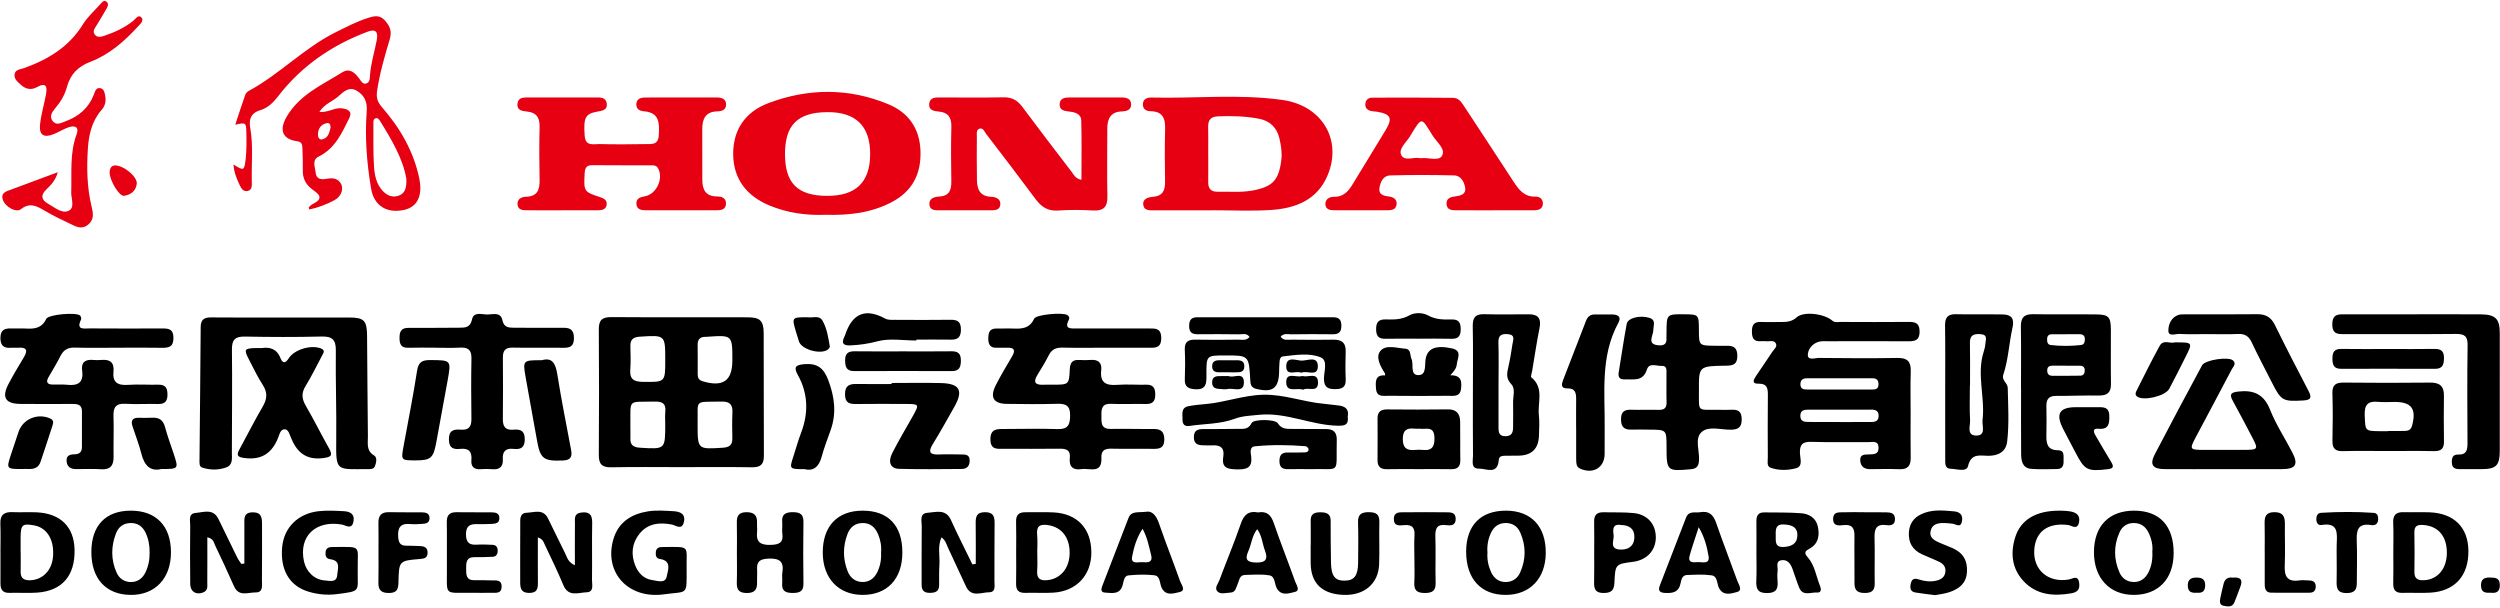 <svg 
 xmlns="http://www.w3.org/2000/svg"
 xmlns:xlink="http://www.w3.org/1999/xlink"
 width="1111px" height="270px">
<path fill-rule="evenodd"  fill="rgb(0, 0, 0)"
 d="M1102.960,208.483 C1099.627,208.500 1096.295,208.464 1092.963,208.472 C1091.079,208.476 1089.704,207.949 1089.604,205.732 C1089.510,203.676 1089.862,201.907 1092.401,202.004 C1096.245,202.150 1096.569,199.839 1096.554,196.828 C1096.478,182.342 1096.386,167.853 1096.603,153.369 C1096.665,149.262 1095.096,148.372 1091.348,148.408 C1075.020,148.567 1058.691,148.454 1042.362,148.492 C1039.202,148.500 1036.444,148.752 1036.478,144.050 C1036.512,139.270 1039.523,139.691 1042.527,139.683 C1052.525,139.658 1062.522,139.674 1072.519,139.677 C1082.516,139.680 1092.514,139.617 1102.511,139.703 C1109.005,139.758 1110.890,141.685 1110.899,148.030 C1110.924,165.514 1110.934,182.998 1110.893,200.483 C1110.877,206.864 1109.237,208.452 1102.960,208.483 ZM1054.919,227.920 C1056.517,228.033 1056.944,229.420 1056.859,230.904 C1056.748,232.836 1055.494,233.640 1053.836,233.355 C1047.651,232.292 1047.159,235.904 1047.346,240.625 C1047.570,246.264 1047.399,251.918 1047.384,257.565 C1047.376,260.616 1047.663,263.507 1042.959,263.555 C1038.369,263.601 1038.310,261.029 1038.401,257.789 C1038.488,254.636 1038.420,251.478 1038.418,248.322 C1038.417,246.163 1038.353,244.002 1038.430,241.845 C1038.599,237.094 1039.316,232.042 1031.720,233.305 C1030.139,233.567 1029.402,232.296 1029.375,230.742 C1029.350,229.233 1029.929,227.989 1031.519,227.892 C1039.317,227.418 1047.124,227.368 1054.919,227.920 ZM1026.372,263.399 C1020.716,263.408 1015.059,263.426 1009.403,263.395 C1006.938,263.381 1006.440,261.708 1006.442,259.672 C1006.448,254.851 1006.444,250.029 1006.444,245.207 C1006.438,245.207 1006.433,245.207 1006.427,245.207 C1006.427,241.050 1006.511,236.891 1006.399,232.738 C1006.316,229.671 1006.901,227.646 1010.672,227.605 C1014.596,227.564 1015.449,229.587 1015.404,232.915 C1015.321,239.066 1015.611,245.229 1015.339,251.368 C1015.126,256.152 1016.501,258.705 1021.758,257.934 C1023.221,257.719 1024.747,257.926 1026.244,257.958 C1027.985,257.996 1029.102,258.715 1029.114,260.626 C1029.125,262.468 1028.203,263.396 1026.372,263.399 ZM1023.535,177.973 C1014.498,178.471 1013.774,178.160 1009.627,169.969 C1006.624,164.038 1003.474,158.176 1000.661,152.157 C999.337,149.324 997.559,148.261 994.474,148.418 C989.991,148.645 985.488,148.476 980.994,148.475 C976.832,148.474 972.662,148.634 968.514,148.397 C966.799,148.299 963.634,149.764 963.620,146.944 C963.607,144.204 964.829,141.031 968.184,139.924 C968.951,139.671 969.831,139.703 970.660,139.701 C981.464,139.681 992.270,139.753 1003.073,139.632 C1006.827,139.590 1009.254,140.930 1010.955,144.398 C1015.787,154.241 1020.811,163.991 1025.895,173.708 C1027.431,176.644 1027.066,177.779 1023.535,177.973 ZM966.508,152.142 C974.491,152.140 974.507,152.148 971.296,158.543 C968.908,163.296 966.542,168.063 964.031,172.751 C962.272,176.037 952.626,178.295 949.800,176.258 C948.673,175.446 949.052,174.482 949.485,173.626 C952.861,166.952 956.150,160.227 959.765,153.683 C961.420,150.686 964.724,152.890 966.508,152.142 ZM965.971,245.870 C965.920,257.267 959.204,264.312 948.332,264.372 C937.561,264.431 930.511,256.899 930.552,245.377 C930.593,233.712 937.262,226.884 948.562,226.937 C959.801,226.990 966.025,233.758 965.971,245.870 ZM948.137,232.432 C945.106,232.469 943.042,234.040 941.895,236.622 C939.266,242.540 939.313,248.541 941.935,254.478 C943.130,257.185 945.439,258.594 948.235,258.644 C951.061,258.694 953.276,257.188 954.632,254.602 C956.138,251.731 956.680,248.664 956.495,245.097 C956.778,242.393 956.155,239.477 954.835,236.749 C953.507,234.003 951.357,232.393 948.137,232.432 ZM922.301,201.014 C920.469,197.482 918.567,193.987 916.767,190.438 C913.488,183.971 915.198,181.036 922.241,180.960 C923.735,180.944 925.230,180.957 926.724,180.959 C928.384,180.959 930.044,180.943 931.704,180.963 C934.345,180.996 937.228,180.518 937.361,184.623 C937.475,188.145 937.251,191.002 932.471,190.533 C929.974,190.288 930.313,191.911 931.185,193.410 C933.517,197.424 935.860,201.432 938.266,205.401 C939.519,207.469 939.078,208.239 936.624,208.519 C927.572,209.549 926.457,209.025 922.301,201.014 ZM932.686,175.771 C926.368,175.675 920.043,175.972 913.723,175.934 C910.443,175.914 909.347,177.465 909.420,180.525 C909.523,184.848 909.489,189.176 909.411,193.501 C909.344,197.192 909.872,200.080 914.658,200.104 C917.646,200.119 916.954,202.798 917.045,204.682 C917.143,206.695 916.691,208.418 914.176,208.438 C910.348,208.467 906.500,208.675 902.696,208.367 C898.762,208.048 898.220,204.833 898.192,201.730 C898.108,192.080 898.162,182.430 898.162,172.780 C898.149,172.780 898.137,172.780 898.125,172.780 C898.125,163.629 898.231,154.477 898.075,145.329 C898.008,141.382 899.308,139.549 903.515,139.631 C912.834,139.813 922.161,139.609 931.483,139.722 C937.140,139.790 938.042,140.818 938.072,146.587 C938.114,154.573 937.976,162.561 938.114,170.544 C938.182,174.465 936.459,175.829 932.686,175.771 ZM912.136,167.007 C916.253,167.013 920.369,167.020 924.485,166.947 C925.878,166.922 926.454,166.009 926.467,164.642 C926.481,163.173 925.693,162.558 924.352,162.536 C922.212,162.503 920.070,162.527 917.929,162.527 C917.929,162.515 917.929,162.502 917.929,162.489 C916.118,162.489 914.306,162.480 912.494,162.492 C911.092,162.501 909.828,162.682 909.783,164.541 C909.743,166.184 910.532,167.005 912.136,167.007 ZM924.109,148.519 C922.133,148.526 920.158,148.521 918.182,148.521 C918.182,148.527 918.182,148.534 918.182,148.540 C916.043,148.540 913.903,148.521 911.763,148.547 C910.338,148.565 909.731,149.385 909.724,150.756 C909.719,151.998 909.941,153.170 911.406,153.339 C915.832,153.851 920.271,153.825 924.700,153.340 C926.155,153.181 926.482,152.151 926.515,150.871 C926.559,149.180 925.690,148.513 924.109,148.519 ZM915.397,226.942 C916.204,226.989 918.052,226.947 919.846,227.235 C922.573,227.674 924.627,228.909 923.895,232.200 C923.116,235.698 920.615,233.511 919.095,233.316 C910.214,232.177 904.644,236.094 904.035,244.214 C903.357,253.232 910.223,259.136 919.386,257.521 C921.036,257.231 923.439,255.359 923.966,258.940 C924.368,261.678 923.505,263.154 920.431,263.679 C912.469,265.040 904.981,264.397 899.241,258.225 C894.063,252.658 893.327,245.772 895.596,238.650 C898.041,230.977 904.783,226.867 915.397,226.942 ZM890.275,166.492 C889.398,169.102 892.186,170.099 892.236,172.338 C892.414,180.312 892.908,188.310 891.984,196.237 C891.470,200.639 888.244,202.511 883.786,202.555 C880.128,202.592 876.030,201.123 874.586,207.144 C873.915,209.940 869.540,208.358 866.859,208.314 C864.298,208.272 864.459,205.996 864.454,204.177 C864.431,194.203 864.443,184.229 864.440,174.254 C864.436,164.446 864.533,154.637 864.384,144.831 C864.332,141.339 865.342,139.557 869.137,139.639 C876.090,139.791 883.049,139.623 890.004,139.736 C893.759,139.798 895.298,141.470 894.372,145.544 C892.796,152.480 892.558,159.700 890.275,166.492 ZM880.181,148.496 C877.279,148.281 875.362,148.815 875.437,152.364 C875.571,158.665 875.475,164.970 875.475,171.274 C875.455,171.274 875.436,171.274 875.416,171.274 C875.416,176.416 875.212,181.570 875.505,186.696 C875.645,189.158 873.864,193.395 878.028,193.556 C882.827,193.741 880.729,189.208 881.037,186.674 C882.265,176.580 878.309,166.382 881.560,156.294 C881.914,155.196 882.205,154.042 882.276,152.898 C882.385,151.108 883.597,148.748 880.181,148.496 ZM871.912,231.605 C871.290,234.847 869.249,232.896 867.691,232.732 C866.534,232.610 865.374,232.470 864.213,232.440 C861.403,232.368 858.613,232.744 857.954,236.035 C857.319,239.202 859.914,240.292 862.237,241.319 C864.061,242.125 865.948,242.791 867.769,243.605 C872.414,245.679 874.480,249.190 874.105,254.350 C873.743,259.326 870.571,261.678 866.435,263.114 C864.259,263.869 861.898,264.093 859.984,264.483 C856.772,264.061 853.953,263.778 851.168,263.298 C849.055,262.934 848.710,261.472 849.106,259.539 C849.538,257.424 850.508,256.783 852.632,257.474 C855.177,258.302 857.828,258.667 860.505,258.042 C862.589,257.555 864.217,256.544 864.521,254.198 C864.796,252.080 863.716,250.625 861.956,249.766 C859.419,248.528 856.769,247.524 854.198,246.354 C849.915,244.404 847.955,241.059 848.323,236.357 C848.682,231.770 851.408,229.200 855.551,227.809 C859.789,226.386 864.125,226.881 868.423,227.253 C870.888,227.466 872.446,228.821 871.912,231.605 ZM848.070,151.667 C836.250,151.586 824.429,151.632 812.609,151.651 C811.115,151.654 809.539,151.501 808.144,151.908 C805.307,152.735 803.378,155.399 803.394,157.743 C803.412,160.319 806.588,159.047 808.299,159.067 C819.951,159.202 831.607,159.262 843.258,159.074 C847.595,159.004 849.268,160.647 849.136,164.933 C848.942,171.249 849.086,177.576 849.083,183.899 C849.081,190.387 848.997,196.878 849.114,203.365 C849.177,206.881 847.894,208.641 844.169,208.514 C839.846,208.366 835.513,208.431 831.186,208.490 C828.620,208.525 826.968,207.447 826.701,204.870 C826.380,201.774 828.726,202.003 830.728,201.940 C832.789,201.876 834.897,201.933 834.822,198.945 C834.739,195.670 832.244,196.490 830.437,196.475 C821.947,196.404 813.449,196.643 804.968,196.356 C800.912,196.219 799.731,197.685 799.893,201.518 C799.989,203.788 801.300,207.265 798.151,208.091 C794.543,209.037 790.514,209.171 786.863,207.868 C785.021,207.210 785.624,204.981 785.618,203.374 C785.584,194.223 785.529,185.071 785.638,175.922 C785.676,172.762 785.515,170.405 781.303,170.501 C778.241,170.570 779.410,168.550 780.350,167.129 C782.734,163.522 785.243,159.998 787.599,156.373 C788.364,155.195 790.066,154.036 789.104,152.482 C788.224,151.062 786.361,151.788 784.921,151.655 C784.096,151.578 783.254,151.572 782.426,151.629 C779.226,151.851 778.563,150.077 778.547,147.281 C778.531,144.339 779.549,142.948 782.607,143.075 C785.599,143.199 788.599,143.087 791.596,143.094 C794.089,143.100 796.279,142.970 798.446,141.016 C801.553,138.214 810.768,139.406 814.238,142.469 C815.362,143.461 816.779,143.067 818.067,143.071 C828.056,143.108 838.046,143.155 848.034,143.060 C851.125,143.031 853.063,143.505 853.070,147.342 C853.076,151.155 851.174,151.688 848.070,151.667 ZM803.443,187.513 C808.097,187.576 812.753,187.535 817.408,187.535 C817.408,187.543 817.408,187.550 817.408,187.558 C822.063,187.558 826.719,187.589 831.373,187.542 C833.083,187.525 834.760,187.357 834.855,184.978 C834.943,182.751 833.685,182.043 831.763,182.041 C822.287,182.029 812.811,182.016 803.335,182.058 C801.571,182.066 800.039,182.488 800.070,184.838 C800.100,187.222 801.725,187.491 803.443,187.513 ZM800.102,170.780 C800.128,172.941 801.567,173.096 803.143,173.101 C807.958,173.115 812.772,173.106 817.586,173.104 C822.400,173.104 827.215,173.105 832.029,173.104 C833.458,173.104 834.681,172.888 834.793,171.046 C834.903,169.220 834.176,168.121 832.302,168.115 C822.511,168.083 812.720,168.077 802.929,168.112 C801.267,168.118 800.078,168.785 800.102,170.780 ZM764.310,182.122 C765.974,182.123 767.644,182.206 769.303,182.104 C772.258,181.924 773.965,182.688 774.014,186.187 C774.061,189.678 772.724,190.879 769.354,190.962 C764.897,191.071 759.420,189.158 756.244,191.957 C752.934,194.872 755.398,200.438 755.029,204.824 C754.824,207.270 753.927,208.288 751.417,208.520 C740.848,209.495 740.610,209.339 740.604,198.570 C740.600,190.977 740.600,190.976 733.064,190.935 C730.400,190.920 727.733,190.820 725.074,190.922 C721.696,191.051 720.343,189.654 720.384,186.184 C720.426,182.712 722.114,181.989 725.095,182.089 C729.085,182.223 733.087,182.021 737.079,182.139 C739.609,182.213 740.708,181.315 740.624,178.687 C740.491,174.532 740.630,170.370 740.575,166.211 C740.554,164.637 740.956,162.452 738.418,162.600 C736.153,162.732 732.915,160.985 731.860,164.274 C730.110,169.729 725.847,168.445 722.018,168.599 C719.847,168.686 718.990,167.684 719.347,165.522 C720.537,158.320 721.568,151.088 722.917,143.916 C723.415,141.269 728.792,139.990 732.920,141.231 C736.054,142.173 734.757,144.611 734.748,146.619 C734.738,149.271 731.487,153.229 737.484,153.475 C739.449,153.555 740.692,152.814 740.586,150.601 C740.539,149.605 740.599,148.605 740.603,147.607 C740.641,139.598 740.640,139.598 748.508,139.671 C754.899,139.730 754.957,139.791 754.989,146.548 C755.022,153.589 755.022,153.590 762.151,153.652 C763.816,153.667 765.483,153.734 767.145,153.668 C770.295,153.543 772.078,154.443 772.073,158.151 C772.067,161.906 770.269,162.477 767.103,162.515 C754.985,162.661 754.932,162.738 755.005,173.391 C755.075,183.560 753.859,181.948 764.310,182.122 ZM713.111,190.749 C713.064,194.403 713.111,198.058 713.101,201.713 C713.084,207.829 707.934,210.882 702.185,208.246 C700.438,207.444 700.538,205.946 700.464,204.461 C700.447,204.130 700.449,203.797 700.449,203.465 C700.448,199.146 700.448,194.827 700.448,190.508 C700.441,190.508 700.434,190.508 700.426,190.508 C700.426,186.189 700.388,181.870 700.440,177.551 C700.473,174.813 700.167,172.503 696.557,172.600 C693.542,172.681 693.922,170.771 694.636,168.908 C698.021,160.083 701.450,151.274 704.869,142.462 C705.529,140.761 706.681,139.739 708.613,139.752 C711.271,139.770 713.931,139.688 716.588,139.754 C719.049,139.816 720.655,140.794 719.195,143.471 C711.025,158.454 713.316,174.759 713.111,190.749 ZM669.253,264.375 C658.109,264.455 651.485,257.193 651.557,244.972 C651.626,233.421 658.055,226.895 669.325,226.938 C680.509,226.979 687.037,233.965 686.936,245.783 C686.839,257.061 679.956,264.298 669.253,264.375 ZM675.567,236.602 C674.414,234.002 672.329,232.483 669.306,232.430 C666.068,232.374 663.921,234.004 662.615,236.750 C661.314,239.486 660.789,242.432 661.026,245.475 C660.808,248.525 661.364,251.425 662.621,254.207 C663.915,257.074 666.194,258.717 669.246,258.658 C672.050,258.603 674.352,257.126 675.545,254.454 C678.193,248.524 678.192,242.518 675.567,236.602 ZM680.885,164.904 C680.724,165.858 680.139,167.378 680.521,167.689 C686.330,172.411 683.230,178.866 683.878,184.540 C684.216,187.498 684.007,190.529 683.918,193.523 C683.742,199.393 680.762,202.351 674.976,202.488 C672.978,202.536 670.978,202.487 668.980,202.534 C667.630,202.566 666.179,202.612 666.045,204.454 C665.560,211.159 660.418,208.204 657.290,208.264 C653.466,208.338 654.628,204.734 654.602,202.482 C654.493,192.994 654.556,183.504 654.557,174.014 C654.558,164.358 654.690,154.700 654.492,145.048 C654.415,141.271 655.524,139.522 659.535,139.632 C666.175,139.816 672.824,139.678 679.470,139.674 C683.673,139.670 684.997,141.651 684.172,145.757 C682.896,152.104 681.959,158.518 680.885,164.904 ZM670.294,163.151 C671.071,159.772 671.626,156.336 672.146,152.905 C672.419,151.102 673.540,148.805 670.153,148.504 C667.378,148.257 665.798,148.871 665.896,152.175 C666.084,158.468 665.951,164.771 665.948,171.069 C665.948,177.368 665.973,183.667 665.935,189.965 C665.921,192.183 666.227,193.905 669.091,193.849 C671.815,193.795 672.405,192.174 672.410,189.935 C672.417,186.288 672.518,182.639 672.415,178.996 C672.336,176.211 673.563,172.787 671.662,170.793 C669.208,168.218 669.648,165.954 670.294,163.151 ZM643.550,175.893 C634.745,175.981 625.937,175.988 617.132,175.887 C614.827,175.860 611.803,176.642 611.505,172.759 C611.266,169.627 611.011,166.517 615.570,166.826 C615.483,166.185 615.512,165.987 615.431,165.860 C613.422,162.734 611.164,158.629 613.507,155.892 C615.939,153.052 620.707,154.667 624.451,154.955 C627.204,155.167 626.508,157.822 627.275,159.522 C628.392,161.998 626.415,166.845 630.509,166.699 C634.027,166.574 633.059,162.086 633.577,159.372 C634.445,154.821 638.069,153.293 645.160,154.804 C650.007,155.838 647.626,159.308 647.382,161.976 C647.229,163.659 646.182,165.003 644.504,166.773 C649.531,166.681 649.643,169.585 649.278,172.787 C648.852,176.534 645.895,175.870 643.550,175.893 ZM645.142,150.554 C640.157,150.419 635.166,150.518 630.177,150.519 C625.355,150.520 620.530,150.436 615.711,150.551 C612.742,150.622 611.590,149.447 611.549,146.435 C611.506,143.269 612.548,141.861 615.843,141.948 C619.422,142.043 622.890,142.107 626.360,140.122 C628.640,138.819 632.257,138.853 634.612,140.163 C638.084,142.095 641.577,142.043 645.177,141.966 C648.323,141.899 649.136,143.458 649.135,146.283 C649.134,149.127 648.279,150.638 645.142,150.554 ZM612.880,250.867 C612.537,259.469 606.168,264.739 597.010,264.365 C587.501,263.976 582.580,259.233 582.461,250.311 C582.426,247.650 582.456,244.988 582.456,242.326 C582.466,242.326 582.477,242.326 582.488,242.326 C582.488,238.666 582.542,235.005 582.470,231.347 C582.413,228.426 584.079,227.673 586.601,227.663 C589.181,227.653 591.317,228.074 591.337,231.323 C591.376,237.644 591.328,243.967 591.498,250.285 C591.655,256.121 593.348,258.113 597.648,258.044 C601.847,257.977 603.502,255.787 603.546,250.062 C603.592,244.073 603.709,238.079 603.513,232.096 C603.392,228.399 605.229,227.576 608.411,227.611 C611.406,227.643 613.078,228.490 612.986,231.904 C612.815,238.222 613.132,244.555 612.880,250.867 ZM594.680,189.196 C582.693,189.009 571.561,183.070 559.366,184.357 C555.740,184.740 552.186,184.803 548.669,186.113 C542.223,188.514 535.286,188.278 528.576,189.284 C526.412,189.609 525.465,188.503 525.510,186.459 C525.562,184.083 524.666,181.155 528.260,180.486 C530.697,180.033 533.181,179.777 535.655,179.574 C544.404,178.857 552.654,175.568 561.621,175.421 C570.802,175.271 579.210,178.610 588.101,179.416 C590.245,179.610 592.376,179.944 594.519,180.150 C597.619,180.448 599.626,181.657 598.944,185.101 C599.315,188.472 598.149,189.250 594.680,189.196 ZM578.312,165.659 C576.046,164.532 571.686,167.392 571.613,162.934 C571.534,158.043 576.085,160.235 578.491,160.263 C580.962,160.292 585.573,158.081 585.646,162.616 C585.730,167.747 580.796,164.411 578.312,165.659 ZM579.156,173.203 C576.304,172.151 571.798,174.645 571.606,170.099 C571.393,165.076 576.040,167.928 578.481,167.138 C578.632,167.089 578.822,167.095 578.977,167.137 C581.368,167.785 585.562,165.324 585.725,169.781 C585.911,174.885 581.137,171.769 579.156,173.203 ZM549.612,165.455 C548.125,165.435 546.636,165.451 545.148,165.447 C543.991,165.444 542.834,165.445 541.677,165.443 C539.991,165.440 538.760,164.892 538.680,162.954 C538.590,160.759 539.873,160.090 541.809,160.101 C544.454,160.115 547.099,160.116 549.744,160.098 C551.628,160.086 553.018,160.604 552.980,162.845 C552.943,165.127 551.440,165.480 549.612,165.455 ZM545.465,172.898 C544.536,173.129 543.491,172.939 542.503,172.884 C540.637,172.778 538.740,172.684 538.672,170.090 C538.595,167.145 540.631,167.112 542.720,167.134 C543.711,167.144 544.702,167.136 546.096,167.136 C548.072,168.165 552.718,164.976 552.787,169.802 C552.859,174.860 548.113,172.242 545.465,172.898 ZM593.434,172.930 C590.334,172.950 588.452,172.279 588.364,168.545 C588.285,165.207 590.263,160.214 586.958,158.833 C581.837,156.693 575.839,157.766 570.212,158.375 C569.019,158.504 568.721,159.601 568.640,160.625 C568.521,162.114 568.461,163.611 568.438,165.106 C568.325,172.589 565.553,174.620 558.225,172.808 C555.827,172.216 555.709,170.637 555.603,168.700 C555.011,157.909 554.987,157.910 544.200,157.956 C536.173,157.991 536.113,157.991 536.143,166.249 C536.156,169.948 536.422,173.398 530.922,172.969 C527.803,172.727 526.403,171.705 526.530,168.459 C526.700,164.142 526.727,159.806 526.522,155.491 C526.351,151.891 528.005,150.871 531.311,150.944 C537.631,151.082 543.958,151.023 550.281,150.942 C551.955,150.921 553.905,151.511 555.307,149.721 C553.947,147.886 552.159,148.593 550.655,148.570 C544.499,148.473 538.340,148.479 532.183,148.537 C529.731,148.560 528.498,147.655 528.460,145.059 C528.423,142.456 529.188,140.982 532.106,140.989 C552.242,141.035 572.378,141.027 592.515,140.998 C595.044,140.995 596.070,142.105 596.107,144.616 C596.147,147.319 595.155,148.588 592.325,148.547 C586.169,148.457 580.010,148.477 573.854,148.567 C572.322,148.589 570.556,147.935 569.109,149.630 C570.422,151.518 572.387,150.919 574.048,150.942 C580.205,151.024 586.364,151.069 592.519,150.956 C596.229,150.888 598.142,152.265 598.020,156.190 C597.890,160.344 597.858,164.510 598.031,168.661 C598.174,172.084 596.412,172.910 593.434,172.930 ZM524.090,263.139 C521.593,263.676 518.104,265.049 516.227,261.191 C515.273,259.229 515.770,255.949 512.868,255.631 C509.105,255.217 505.232,255.331 501.454,255.707 C499.642,255.887 499.348,258.158 498.986,259.687 C497.870,264.403 494.262,263.548 491.040,263.347 C488.932,263.215 489.416,261.538 489.875,260.335 C493.715,250.277 497.641,240.250 501.501,230.199 C502.721,227.021 505.478,227.852 509.306,227.432 C511.910,226.904 513.794,228.936 515.061,232.619 C518.026,241.230 521.407,249.698 524.435,258.288 C524.976,259.823 527.277,262.453 524.090,263.139 ZM511.560,246.660 C510.595,242.847 509.897,238.921 507.771,234.990 C505.112,238.958 503.943,243.134 503.128,247.259 C502.394,250.978 505.801,249.698 507.619,249.830 C509.710,249.981 512.467,250.243 511.560,246.660 ZM493.674,190.612 C500.002,190.488 506.337,190.708 512.668,190.637 C516.042,190.599 517.454,191.986 517.413,195.415 C517.372,198.874 515.572,199.531 512.617,199.473 C506.454,199.352 500.284,199.557 494.123,199.392 C491.103,199.311 489.301,200.025 489.461,203.435 C489.806,210.774 484.222,207.937 480.651,208.472 C476.796,209.049 475.008,207.400 475.428,203.446 C475.801,199.948 473.762,199.360 470.803,199.402 C462.640,199.519 454.474,199.440 446.310,199.439 C443.328,199.439 440.175,200.082 440.142,195.275 C440.108,190.341 443.314,190.644 446.550,190.638 C454.382,190.624 462.220,190.424 470.043,190.677 C474.657,190.826 475.525,188.727 475.562,184.642 C475.601,180.245 473.677,179.341 469.811,179.450 C462.319,179.660 454.816,179.595 447.319,179.483 C441.588,179.398 439.835,176.597 442.419,171.403 C444.638,166.940 447.258,162.671 449.777,158.361 C451.389,155.603 450.735,154.376 447.505,154.524 C446.009,154.592 444.502,154.443 443.008,154.527 C440.135,154.689 439.208,153.164 439.199,150.554 C439.190,147.928 439.659,145.889 442.960,145.997 C445.290,146.073 447.630,145.892 449.957,146.000 C453.926,146.185 457.535,146.087 459.563,141.642 C460.436,139.728 472.278,138.740 474.293,139.995 C475.158,140.533 475.401,141.319 474.994,142.104 C472.785,146.365 475.865,145.961 478.387,145.966 C489.051,145.990 499.715,145.986 510.380,145.978 C513.284,145.975 515.991,145.651 516.053,150.119 C516.118,154.856 513.282,154.563 510.154,154.539 C503.989,154.492 497.824,154.525 491.658,154.528 C485.160,154.530 478.659,154.635 472.164,154.482 C469.351,154.415 467.423,155.231 466.103,157.810 C464.590,160.769 462.887,163.641 461.121,166.459 C458.857,170.070 460.235,171.185 463.961,170.967 C465.289,170.889 466.626,170.963 467.959,170.960 C474.970,170.941 475.104,170.946 475.412,164.076 C475.545,161.092 476.657,159.799 479.620,159.970 C481.281,160.066 482.961,160.093 484.616,159.958 C488.010,159.680 489.777,161.124 489.385,164.544 C488.754,170.053 491.482,171.408 496.424,171.030 C500.730,170.701 505.085,171.062 509.415,170.959 C512.572,170.885 513.386,172.563 513.394,175.335 C513.402,178.224 512.315,179.608 509.255,179.533 C504.093,179.408 498.917,179.700 493.763,179.458 C489.846,179.275 489.387,181.490 489.471,184.465 C489.553,187.419 488.885,190.706 493.674,190.612 ZM441.996,232.656 C441.873,241.134 441.989,249.616 441.929,258.095 C441.915,260.122 442.676,263.187 439.581,263.205 C436.117,263.226 431.697,265.570 429.380,260.781 C426.631,255.101 424.115,249.308 421.390,243.616 C420.630,242.030 420.281,240.136 418.369,238.803 C416.584,242.904 417.733,247.049 417.475,251.047 C417.283,254.029 417.372,257.030 417.357,260.022 C417.342,262.981 415.521,263.484 413.034,263.463 C410.412,263.440 409.556,262.148 409.567,259.727 C409.608,251.081 409.508,242.434 409.620,233.789 C409.649,231.534 408.459,228.133 412.257,227.878 C415.961,227.628 420.301,226.001 422.622,231.135 C425.625,237.775 428.953,244.268 432.141,250.825 C432.636,250.746 433.132,250.667 433.627,250.588 C433.627,244.676 433.697,238.763 433.597,232.852 C433.548,229.889 433.785,227.633 437.692,227.613 C441.438,227.594 442.042,229.515 441.996,232.656 ZM427.402,208.412 C418.089,208.475 408.771,208.612 399.465,208.347 C395.716,208.241 394.497,205.368 396.529,201.334 C399.364,195.705 402.649,190.302 405.726,184.794 C408.580,179.688 408.497,179.535 402.595,179.516 C395.277,179.491 387.957,179.446 380.640,179.535 C377.627,179.572 375.587,179.228 375.530,175.330 C375.471,171.305 377.457,170.577 380.762,170.637 C385.916,170.731 391.074,170.662 396.230,170.662 C396.229,170.507 396.229,170.351 396.229,170.196 C403.540,170.196 410.855,170.049 418.162,170.234 C426.575,170.447 428.237,173.564 424.075,180.862 C420.947,186.346 417.925,191.898 414.593,197.256 C412.173,201.147 413.465,202.151 417.474,201.965 C420.627,201.819 423.794,201.921 426.953,201.965 C428.777,201.990 430.842,201.800 430.923,204.514 C430.995,206.895 429.825,208.395 427.402,208.412 ZM379.866,156.112 C387.012,156.208 394.160,156.144 401.307,156.144 C408.454,156.144 415.602,156.210 422.748,156.112 C425.627,156.072 427.011,157.018 427.012,160.117 C427.014,163.056 426.419,164.928 422.975,164.915 C408.516,164.861 394.056,164.863 379.596,164.914 C376.139,164.926 375.584,163.004 375.576,160.087 C375.568,156.962 377.012,156.074 379.866,156.112 ZM422.688,150.939 C417.539,150.858 412.389,150.917 407.239,150.917 C407.238,151.052 407.238,151.187 407.238,151.321 C401.432,151.321 395.332,150.228 389.916,151.680 C385.851,152.770 381.986,153.312 377.904,153.493 C374.929,153.624 373.756,152.704 375.209,149.742 C375.572,149.002 375.802,148.196 376.099,147.423 C379.316,139.062 385.036,137.070 393.275,141.525 C394.707,142.300 396.167,142.124 397.627,142.131 C405.934,142.166 414.241,142.233 422.546,142.110 C425.694,142.064 427.026,143.116 427.031,146.419 C427.035,149.619 425.873,150.990 422.688,150.939 ZM365.162,202.938 C363.967,207.370 361.575,209.518 357.583,208.489 C350.742,208.483 350.747,208.485 352.583,202.837 C353.709,199.373 354.664,195.843 355.964,192.445 C359.355,183.579 359.179,174.958 354.527,166.579 C352.664,163.223 353.424,162.178 357.386,161.836 C363.170,161.337 366.042,163.512 368.070,168.899 C370.879,176.358 371.842,183.585 369.125,191.171 C367.730,195.068 366.236,198.949 365.162,202.938 ZM355.081,151.798 C354.614,150.380 354.169,148.954 353.749,147.521 C351.831,140.979 351.836,140.977 358.948,140.984 C360.992,141.396 364.043,139.876 365.551,142.542 C367.515,146.014 368.087,150.041 368.772,153.956 C368.835,154.318 368.410,154.870 368.072,155.181 C365.214,157.800 356.292,155.467 355.081,151.798 ZM357.053,231.895 C356.916,241.034 356.918,250.178 357.053,259.317 C357.104,262.744 355.464,263.479 352.446,263.510 C349.207,263.542 347.264,262.742 347.612,259.058 C347.752,257.576 347.429,256.035 347.669,254.579 C348.514,249.440 346.358,248.009 341.366,248.255 C337.664,248.438 336.220,249.561 336.455,253.155 C336.573,254.974 336.368,256.812 336.437,258.637 C336.557,261.806 335.608,263.535 331.927,263.536 C328.286,263.537 327.318,261.972 327.436,258.702 C327.590,254.386 327.474,250.061 327.477,245.740 C327.480,241.252 327.572,236.762 327.448,232.278 C327.363,229.236 328.340,227.654 331.673,227.619 C335.097,227.583 336.588,229.002 336.425,232.365 C336.361,233.690 336.583,235.038 336.438,236.350 C335.918,241.036 338.106,242.281 342.539,242.144 C346.294,242.028 348.215,241.167 347.666,237.077 C347.447,235.445 347.764,233.746 347.611,232.098 C347.267,228.399 349.285,227.579 352.465,227.613 C355.454,227.644 357.103,228.494 357.053,231.895 ZM334.079,207.654 C323.595,207.479 313.105,207.594 302.617,207.594 C292.295,207.595 281.971,207.450 271.654,207.666 C267.526,207.752 266.086,206.257 266.113,202.188 C266.240,183.556 266.248,164.922 266.111,146.289 C266.081,142.095 267.754,140.891 271.766,140.921 C291.908,141.068 312.053,140.961 332.196,141.009 C337.792,141.022 339.355,142.493 339.383,148.152 C339.476,166.285 339.356,184.420 339.473,202.554 C339.499,206.516 337.870,207.718 334.079,207.654 ZM284.351,149.618 C281.453,149.805 280.072,150.828 280.144,153.801 C280.229,157.288 280.358,160.795 280.090,164.264 C279.761,168.510 281.697,169.646 285.640,169.694 C295.637,169.818 295.635,169.961 295.636,159.990 C295.637,148.811 295.642,148.888 284.351,149.618 ZM291.075,178.463 C278.519,178.744 280.324,176.975 280.139,189.334 C280.112,191.165 280.223,192.998 280.150,194.826 C280.030,197.841 281.541,198.788 284.406,198.965 C295.641,199.660 295.637,199.734 295.630,188.504 C295.630,186.673 295.476,184.827 295.663,183.015 C296.026,179.489 294.507,178.386 291.075,178.463 ZM314.171,149.669 C314.006,149.681 313.841,149.694 313.675,149.690 C311.256,149.635 309.993,150.672 310.034,153.234 C310.101,157.533 310.050,161.833 310.049,166.133 C310.048,167.729 310.404,168.885 312.266,169.439 C321.324,172.133 325.464,169.252 325.466,160.093 C325.468,148.861 325.468,148.861 314.171,149.669 ZM320.580,178.457 C308.100,178.728 310.263,177.245 310.020,188.513 C310.021,199.774 310.016,199.697 321.264,198.966 C324.155,198.778 325.522,197.751 325.457,194.791 C325.373,190.984 325.309,187.166 325.492,183.365 C325.665,179.752 324.278,178.377 320.580,178.457 ZM260.646,263.219 C257.054,263.328 252.590,265.440 250.351,260.023 C247.811,253.881 244.854,247.911 242.026,241.890 C241.552,240.882 241.324,239.626 239.023,238.802 C239.023,245.663 238.988,252.115 239.039,258.565 C239.061,261.272 238.977,263.490 235.221,263.502 C231.591,263.512 231.170,261.445 231.175,258.677 C231.190,250.187 231.133,241.697 231.200,233.208 C231.218,230.973 230.747,227.987 234.126,227.863 C237.376,227.743 241.329,226.015 243.471,230.266 C246.091,235.463 248.536,240.748 251.167,245.940 C252.022,247.627 252.328,249.768 255.480,251.214 C255.480,244.643 255.439,238.624 255.503,232.607 C255.524,230.705 255.008,228.359 257.866,227.852 C261.287,227.245 263.245,228.207 263.170,232.211 C263.012,240.697 263.193,249.190 263.087,257.679 C263.061,259.793 264.105,263.113 260.646,263.219 ZM240.792,160.082 C245.348,158.709 246.894,161.509 247.655,166.275 C249.456,177.545 251.682,188.748 253.802,199.966 C254.393,203.094 253.543,204.518 250.079,204.651 C241.492,204.980 240.056,203.905 238.596,195.470 C236.988,186.180 235.188,176.922 233.587,167.631 C232.286,160.085 232.361,160.072 240.792,160.082 ZM250.409,154.557 C242.916,154.454 235.417,154.650 227.927,154.479 C224.651,154.405 223.460,155.709 223.483,158.842 C223.552,167.996 223.562,177.151 223.467,186.305 C223.432,189.670 224.730,191.276 228.198,190.952 C231.278,190.664 233.217,191.401 233.211,195.221 C233.205,199.012 231.345,199.839 228.218,199.483 C224.790,199.092 223.249,200.565 223.458,203.980 C223.668,207.413 222.028,208.832 218.626,208.510 C216.975,208.355 215.291,208.386 213.633,208.500 C210.643,208.706 209.234,207.398 209.489,204.416 C209.794,200.865 208.454,199.073 204.653,199.473 C201.705,199.784 199.561,199.339 199.491,195.381 C199.416,191.177 201.666,190.695 204.845,190.945 C208.328,191.219 209.543,189.567 209.498,186.202 C209.379,177.216 209.340,168.224 209.512,159.240 C209.585,155.424 207.942,154.287 204.400,154.486 C200.747,154.691 197.074,154.532 193.410,154.532 C193.410,154.526 193.410,154.520 193.410,154.514 C189.413,154.514 185.412,154.418 181.419,154.544 C178.191,154.646 177.565,152.914 177.546,150.151 C177.527,147.335 178.339,145.699 181.445,145.708 C188.940,145.730 196.434,145.680 203.929,145.633 C206.616,145.616 208.974,145.735 209.777,141.912 C210.520,138.374 214.183,139.785 216.605,139.766 C219.024,139.747 222.478,138.527 223.263,142.283 C223.930,145.469 225.937,145.636 228.382,145.640 C235.710,145.648 243.039,145.744 250.366,145.661 C253.728,145.623 255.095,146.878 255.053,150.388 C255.012,153.841 253.417,154.598 250.409,154.557 ZM187.348,227.684 C189.055,227.706 190.869,227.929 190.884,230.238 C190.899,232.548 189.099,232.743 187.383,232.828 C185.722,232.911 184.041,233.056 182.397,232.891 C177.858,232.435 176.611,234.602 176.968,238.796 C177.179,241.270 177.979,242.492 180.488,242.502 C182.483,242.511 184.478,242.590 186.472,242.663 C188.489,242.737 190.120,243.250 190.017,245.779 C189.924,248.056 188.421,248.271 186.598,248.421 C177.354,249.182 177.273,249.213 177.075,258.861 C177.014,261.833 176.395,263.490 172.926,263.524 C169.470,263.558 168.076,262.280 168.164,258.880 C168.280,254.395 168.192,249.905 168.195,245.417 C168.197,241.095 168.272,236.771 168.173,232.452 C168.098,229.137 169.445,227.536 172.879,227.616 C177.700,227.727 182.525,227.621 187.348,227.684 ZM163.220,208.470 C149.530,208.495 149.247,209.752 149.420,195.681 C149.584,182.369 149.086,169.050 149.241,155.738 C149.297,150.893 147.588,149.433 142.854,149.553 C131.533,149.840 120.197,149.794 108.874,149.572 C104.547,149.487 103.025,150.916 103.073,155.308 C103.242,170.621 103.075,185.938 103.043,201.254 C103.038,203.736 103.554,206.595 100.564,207.701 C97.083,208.988 93.375,208.929 89.855,207.795 C88.438,207.338 88.646,205.583 88.658,204.252 C88.840,184.616 89.053,164.981 89.184,145.346 C89.206,142.102 90.662,141.024 93.794,141.058 C104.288,141.172 114.783,141.101 125.278,141.098 C135.273,141.096 145.268,141.074 155.263,141.104 C161.741,141.122 163.062,142.444 163.124,149.070 C163.265,164.050 163.315,179.031 163.492,194.010 C163.528,197.030 162.684,200.305 166.283,202.433 C167.680,203.259 167.245,205.524 166.661,207.096 C166.083,208.653 164.534,208.468 163.220,208.470 ZM97.080,230.653 C99.826,236.346 102.589,242.030 105.388,247.696 C105.891,248.714 106.608,249.627 107.227,250.588 C107.683,250.544 108.139,250.499 108.595,250.454 C108.595,244.712 108.587,238.971 108.598,233.229 C108.603,230.576 108.105,227.714 112.310,227.677 C116.258,227.642 116.443,230.153 116.442,233.002 C116.438,241.326 116.502,249.652 116.409,257.976 C116.384,260.141 117.077,263.328 113.573,263.276 C110.261,263.225 106.114,265.354 103.985,260.509 C101.310,254.419 98.467,248.402 95.614,242.393 C95.021,241.144 94.924,239.414 92.139,238.767 C92.139,245.545 92.173,252.079 92.116,258.611 C92.100,260.352 92.597,262.388 90.270,263.290 C87.144,264.501 84.581,262.965 84.538,259.537 C84.429,250.880 84.430,242.221 84.531,233.564 C84.556,231.438 83.530,228.226 86.953,227.947 C90.485,227.659 94.762,225.847 97.080,230.653 ZM71.664,208.433 C66.863,209.630 64.171,206.905 62.855,201.728 C61.797,197.565 60.225,193.533 58.878,189.443 C58.049,186.927 58.848,185.615 61.607,185.662 C63.599,185.696 65.597,185.747 67.583,185.636 C70.677,185.462 72.507,186.637 73.345,189.789 C74.407,193.784 75.869,197.672 77.168,201.603 C79.423,208.433 79.426,208.432 71.664,208.433 ZM71.763,154.562 C65.432,154.433 59.098,154.524 52.765,154.527 C46.265,154.530 39.762,154.663 33.268,154.472 C30.202,154.381 28.278,155.425 26.906,158.154 C25.264,161.421 23.314,164.533 21.509,167.719 C20.320,169.818 21.048,170.851 23.360,170.902 C25.526,170.951 27.713,170.759 29.854,170.996 C34.660,171.530 37.243,169.990 36.508,164.707 C35.977,160.888 37.990,159.624 41.519,159.959 C42.675,160.069 43.859,160.072 45.015,159.960 C48.765,159.598 50.851,161.040 50.432,165.007 C49.906,169.990 52.314,171.355 56.913,171.029 C61.390,170.712 65.910,171.060 70.406,170.957 C73.534,170.885 74.424,172.494 74.426,175.295 C74.429,178.149 73.427,179.617 70.330,179.533 C65.501,179.401 60.650,179.745 55.837,179.440 C51.580,179.171 50.295,180.933 50.432,184.934 C50.636,190.922 50.372,196.924 50.471,202.918 C50.537,206.848 49.100,208.813 44.882,208.533 C41.231,208.292 37.552,208.464 33.886,208.472 C31.631,208.476 29.957,207.719 29.624,205.238 C29.239,202.367 31.089,201.924 33.319,201.883 C35.342,201.845 36.395,200.762 36.405,198.759 C36.429,193.431 36.415,188.102 36.416,182.773 C36.416,179.656 34.291,179.501 31.958,179.509 C24.293,179.535 16.626,179.585 8.962,179.496 C2.334,179.419 0.663,176.554 3.806,170.587 C5.899,166.613 8.209,162.749 10.527,158.899 C12.301,155.953 12.191,154.233 8.143,154.521 C7.148,154.592 6.137,154.447 5.145,154.537 C1.915,154.831 0.160,153.824 0.181,150.159 C0.203,146.315 2.377,145.836 5.385,145.969 C7.381,146.057 9.391,145.877 11.383,145.999 C15.233,146.234 18.573,145.910 20.539,141.730 C21.508,139.669 34.131,138.672 35.619,140.251 C35.983,140.637 36.220,141.568 36.010,142.006 C33.678,146.860 37.420,145.931 39.836,145.946 C50.501,146.017 61.167,146.004 71.833,145.969 C74.703,145.960 77.015,146.000 77.078,150.041 C77.142,154.181 75.031,154.628 71.763,154.562 ZM10.103,208.433 C2.782,208.433 2.772,208.430 4.887,201.961 C5.967,198.655 7.109,195.370 8.185,192.064 C10.064,186.293 16.510,183.493 22.180,185.916 C23.875,186.640 23.794,187.722 23.329,189.123 C21.557,194.469 19.876,199.845 18.039,205.168 C16.541,209.509 12.705,208.155 10.103,208.433 ZM5.596,227.592 C9.081,227.745 12.582,227.525 16.068,227.665 C26.865,228.101 32.932,234.073 33.138,244.339 C33.367,255.784 27.674,262.494 16.705,263.347 C12.573,263.669 8.394,263.332 4.242,263.467 C1.106,263.567 0.183,261.915 0.206,259.154 C0.245,254.668 0.217,250.182 0.217,245.696 C0.212,245.696 0.206,245.696 0.201,245.696 C0.201,241.377 0.337,237.051 0.162,232.739 C-0.000,228.765 1.889,227.430 5.596,227.592 ZM9.174,253.987 C9.095,257.094 10.761,257.997 13.562,257.860 C19.046,257.591 23.045,253.460 23.561,247.411 C24.193,239.990 20.964,234.566 15.285,233.507 C10.012,232.523 9.228,233.166 9.162,238.587 C9.135,240.740 9.157,242.893 9.157,245.045 C9.168,245.045 9.179,245.045 9.190,245.045 C9.190,248.026 9.249,251.008 9.174,253.987 ZM58.065,226.937 C69.372,226.903 75.977,233.738 75.979,245.475 C75.981,257.009 68.935,264.461 58.108,264.375 C47.081,264.288 40.580,257.194 40.600,245.273 C40.619,233.575 46.910,226.970 58.065,226.937 ZM51.802,254.440 C53.006,257.157 55.252,258.615 58.063,258.661 C60.877,258.708 63.167,257.261 64.492,254.661 C65.951,251.795 66.539,248.716 66.486,245.506 C66.525,242.479 66.021,239.545 64.724,236.802 C63.414,234.031 61.313,232.393 58.077,232.433 C54.829,232.472 52.637,234.194 51.559,236.998 C49.334,242.789 49.241,248.661 51.802,254.440 ZM108.679,203.551 C105.353,203.120 105.011,202.256 106.471,199.597 C109.913,193.329 113.090,186.907 116.718,180.750 C118.720,177.352 118.995,174.499 116.794,171.089 C114.456,167.467 112.588,163.537 110.596,159.699 C108.282,155.239 108.564,154.824 113.706,154.671 C114.371,154.652 115.038,154.669 116.422,154.669 C119.651,154.188 122.955,154.833 124.623,159.109 C125.618,161.660 126.865,161.489 128.335,159.203 C130.873,155.256 138.305,153.146 142.583,154.831 C144.676,155.655 143.763,156.824 143.152,157.976 C140.735,162.530 138.483,167.189 135.781,171.570 C133.854,174.695 134.111,177.249 135.888,180.307 C139.478,186.488 142.664,192.902 146.163,199.137 C147.955,202.330 147.346,203.100 143.610,203.578 C135.848,204.571 131.797,200.818 129.183,194.240 C128.659,192.922 128.135,190.895 126.653,190.787 C124.689,190.644 124.238,192.895 123.683,194.324 C120.990,201.251 116.404,204.551 108.679,203.551 ZM141.758,227.161 C145.373,226.785 149.068,226.974 152.713,227.168 C155.408,227.312 157.721,228.257 157.085,231.735 C156.378,235.600 153.627,233.410 151.979,233.119 C140.242,231.045 132.603,238.398 135.109,249.566 C136.145,254.184 139.864,257.698 144.423,257.955 C146.519,258.074 149.603,259.122 149.862,255.508 C150.052,252.847 151.624,249.160 146.824,248.527 C144.805,248.260 144.517,246.904 144.691,245.274 C144.868,243.623 146.006,243.111 147.496,243.100 C147.662,243.099 147.828,243.091 147.995,243.091 C161.210,243.072 158.782,242.035 158.976,253.291 C158.779,262.866 160.853,262.651 149.559,264.045 C145.295,264.571 141.228,264.152 137.269,262.990 C128.616,260.451 124.449,253.241 125.394,243.094 C126.203,234.407 132.483,228.126 141.758,227.161 ZM184.567,204.598 C178.189,204.583 178.191,204.583 179.381,198.068 C181.402,186.999 183.625,175.961 185.331,164.844 C185.927,160.957 187.550,159.988 191.169,160.014 C200.534,160.081 200.560,159.948 198.909,169.152 C197.243,178.434 195.554,187.712 193.810,196.980 C192.557,203.636 191.310,204.615 184.567,204.598 ZM198.552,232.170 C198.483,228.988 199.708,227.576 202.903,227.628 C208.062,227.712 213.223,227.625 218.383,227.685 C220.088,227.704 221.907,227.919 221.926,230.234 C221.945,232.555 220.141,232.751 218.425,232.823 C216.263,232.914 214.095,232.991 211.934,232.920 C208.717,232.814 207.052,233.869 207.085,237.492 C207.117,240.999 208.476,242.286 211.867,242.052 C214.184,241.892 216.526,242.030 218.854,242.115 C220.494,242.174 221.168,243.208 221.172,244.760 C221.176,246.305 220.521,247.370 218.885,247.442 C216.225,247.558 213.561,247.635 210.899,247.601 C207.203,247.556 207.129,250.037 207.152,252.690 C207.175,255.278 207.056,257.895 210.808,257.856 C213.304,257.831 215.803,257.833 218.298,257.924 C220.364,257.999 223.012,257.408 222.921,260.831 C222.840,263.895 220.435,263.388 218.512,263.431 C215.850,263.491 213.186,263.446 210.522,263.448 C196.645,263.235 198.766,265.419 198.601,251.634 C198.523,245.146 198.694,238.655 198.552,232.170 ZM287.943,227.249 C291.668,226.644 295.580,226.975 299.390,227.183 C302.275,227.341 304.820,228.423 303.902,232.095 C302.986,235.757 300.224,233.425 298.620,233.114 C292.967,232.016 287.856,232.608 284.138,237.268 C280.792,241.461 280.309,246.373 282.338,251.394 C283.739,254.860 286.272,257.328 289.994,257.805 C292.175,258.084 295.669,259.497 296.305,256.125 C296.803,253.479 298.705,249.164 293.197,248.391 C291.498,248.153 291.321,246.697 291.451,245.297 C291.576,243.961 292.370,243.217 293.738,243.138 C294.070,243.119 294.402,243.096 294.734,243.094 C307.135,243.043 304.937,242.207 305.132,252.899 C305.175,264.913 305.674,262.641 295.114,264.114 C279.182,266.337 268.271,254.369 272.586,239.639 C274.829,231.981 280.634,228.435 287.943,227.249 ZM383.327,226.937 C394.731,226.920 401.015,233.538 401.012,245.563 C401.009,257.296 394.223,264.465 383.206,264.372 C372.563,264.282 365.696,256.977 365.633,245.680 C365.567,233.878 372.104,226.954 383.327,226.937 ZM376.710,253.899 C377.862,256.810 380.117,258.553 383.148,258.640 C386.168,258.726 388.479,257.149 389.853,254.301 C391.186,251.534 391.728,248.650 391.543,245.511 C391.793,242.735 391.317,239.953 390.181,237.332 C388.907,234.396 386.867,232.401 383.369,232.437 C379.908,232.472 377.749,234.341 376.604,237.376 C374.531,242.868 374.538,248.409 376.710,253.899 ZM455.721,227.641 C459.883,227.691 464.054,227.493 468.204,227.710 C478.766,228.263 484.937,234.864 484.994,245.436 C485.048,255.571 478.405,262.743 468.132,263.373 C463.985,263.627 459.807,263.343 455.649,263.469 C452.620,263.561 451.476,262.223 451.548,259.278 C451.662,254.622 451.579,249.961 451.580,245.303 C451.581,240.810 451.679,236.315 451.546,231.826 C451.456,228.795 452.844,227.606 455.721,227.641 ZM460.960,245.192 C460.960,248.005 461.130,250.830 460.919,253.627 C460.634,257.405 462.581,258.189 465.774,257.781 C471.525,257.045 475.295,252.339 475.346,245.761 C475.400,238.748 471.732,234.255 465.727,233.356 C461.952,232.791 460.521,233.926 460.909,237.751 C461.158,240.208 460.956,242.710 460.960,245.192 ZM534.904,190.675 C539.897,190.641 544.893,190.702 549.885,190.589 C552.244,190.536 554.717,191.117 556.215,188.001 C557.086,186.189 566.710,186.245 567.864,188.092 C569.571,190.823 571.932,190.579 574.376,190.609 C579.370,190.672 584.364,190.692 589.358,190.677 C592.691,190.667 594.145,192.204 594.058,195.584 C593.663,211.126 596.222,208.115 582.355,208.480 C578.334,208.480 575.502,208.419 572.674,208.498 C570.117,208.569 568.576,207.864 568.578,204.883 C568.580,202.049 569.800,200.999 572.507,201.091 C574.999,201.175 577.500,201.094 579.995,201.028 C580.905,201.004 581.702,200.524 581.493,199.526 C581.388,199.028 580.667,198.330 580.179,198.292 C572.708,197.702 565.216,197.588 557.761,198.326 C555.108,198.589 555.836,201.223 556.025,202.810 C556.609,207.718 554.248,208.703 549.896,208.597 C545.884,208.500 542.776,208.240 543.620,203.052 C544.274,199.031 542.328,197.634 538.572,197.932 C537.415,198.023 536.243,197.900 535.078,197.899 C532.517,197.895 530.473,197.497 530.553,194.117 C530.627,190.992 532.584,190.691 534.904,190.675 ZM551.427,232.705 C552.810,228.703 554.939,226.888 559.016,227.727 C562.905,227.039 564.803,228.773 566.031,232.353 C569.041,241.125 572.480,249.750 575.598,258.487 C576.123,259.956 577.997,262.474 575.358,263.072 C572.833,263.644 569.403,265.044 567.395,261.392 C566.321,259.439 566.746,256.124 564.115,255.690 C560.558,255.104 556.834,255.397 553.189,255.519 C550.803,255.599 550.780,257.899 550.035,259.471 C549.287,261.050 549.180,263.265 546.789,263.349 C544.840,263.417 542.453,264.279 541.040,262.837 C539.559,261.325 541.305,259.416 541.910,257.800 C545.048,249.421 548.506,241.157 551.427,232.705 ZM558.244,249.992 C562.653,250.087 563.559,248.374 562.125,244.622 C560.962,241.580 560.895,238.131 558.684,235.165 C556.335,238.170 556.172,241.809 554.766,244.924 C553.081,248.656 554.188,249.906 558.244,249.992 ZM612.176,185.991 C612.155,183.006 613.607,181.919 616.498,181.945 C625.470,182.025 634.445,182.063 643.416,181.926 C647.358,181.867 648.827,183.958 648.893,187.409 C649.001,193.053 648.850,198.703 648.968,204.347 C649.029,207.320 647.825,208.572 644.843,208.506 C640.026,208.399 635.206,208.478 630.387,208.478 C625.734,208.478 621.078,208.383 616.429,208.512 C613.463,208.594 612.151,207.354 612.172,204.422 C612.216,198.279 612.220,192.135 612.176,185.991 ZM628.814,199.951 C629.959,199.841 631.135,199.826 632.277,199.949 C636.608,200.417 637.619,198.176 637.464,194.313 C637.248,188.944 633.281,191.008 630.909,190.504 C629.917,190.504 629.250,190.567 628.598,190.494 C625.201,190.113 623.425,191.145 623.403,195.022 C623.380,199.050 625.157,200.301 628.814,199.951 ZM624.175,227.659 C630.326,227.580 636.479,227.598 642.630,227.663 C644.605,227.683 646.857,227.576 646.913,230.539 C646.970,233.551 644.774,233.634 642.766,233.367 C638.590,232.811 637.748,234.802 637.876,238.506 C638.110,245.311 637.806,252.134 637.993,258.941 C638.092,262.507 636.596,263.516 633.243,263.525 C629.867,263.534 628.322,262.479 628.517,258.934 C628.716,255.289 628.561,251.624 628.555,247.969 C628.549,244.645 628.386,241.312 628.594,238.001 C628.807,234.627 627.691,233.071 624.108,233.360 C622.092,233.523 619.382,234.034 619.432,230.597 C619.479,227.330 622.099,227.685 624.175,227.659 ZM708.455,245.390 C708.461,240.896 708.544,236.400 708.432,231.909 C708.357,228.954 709.616,227.580 712.554,227.653 C717.045,227.766 721.565,227.567 726.022,228.011 C732.103,228.618 735.787,232.870 735.847,238.665 C735.907,244.537 731.932,248.867 725.742,249.672 C717.931,250.687 717.796,250.682 717.455,258.948 C717.312,262.403 715.973,263.539 712.584,263.523 C709.115,263.506 708.344,261.854 708.419,258.871 C708.533,254.380 708.449,249.884 708.455,245.390 ZM719.785,244.215 C723.334,244.477 726.103,242.903 726.314,239.017 C726.523,235.152 724.184,233.350 720.335,233.307 C716.567,232.651 716.746,235.435 717.082,237.673 C717.434,240.006 715.019,243.865 719.785,244.215 ZM749.279,230.040 C750.530,226.799 753.422,228.019 755.656,227.610 C759.582,226.948 761.436,228.853 762.654,232.368 C765.645,240.999 768.964,249.516 772.063,258.111 C772.667,259.788 774.631,262.383 771.878,263.106 C769.404,263.755 765.841,265.018 763.922,261.311 C762.905,259.346 763.404,256.073 760.605,255.675 C757.017,255.165 753.302,255.397 749.650,255.543 C747.538,255.628 747.170,257.631 746.854,259.189 C746.020,263.315 743.233,263.709 739.747,263.489 C737.282,263.333 736.867,262.168 737.603,260.247 C741.464,250.166 745.391,240.111 749.279,230.040 ZM754.439,249.812 C756.395,249.669 759.988,251.034 759.265,247.042 C758.558,243.137 757.715,239.102 754.902,234.277 C753.303,239.247 751.969,243.041 750.874,246.903 C749.919,250.269 752.603,249.947 754.439,249.812 ZM780.554,245.590 C780.561,240.927 780.602,236.263 780.544,231.601 C780.515,229.219 781.355,227.685 783.936,227.714 C789.429,227.774 794.937,227.678 800.407,228.078 C803.898,228.332 806.951,230.145 807.802,233.807 C808.715,237.732 808.231,241.572 804.190,243.798 C802.190,244.901 801.515,245.569 803.389,247.698 C806.533,251.270 807.083,256.161 808.844,260.443 C809.334,261.635 809.550,263.494 807.466,263.323 C804.743,263.098 801.211,265.116 799.571,261.172 C798.423,258.413 797.586,255.526 796.546,252.720 C795.746,250.559 794.385,248.647 791.884,248.943 C788.806,249.306 790.222,252.027 789.975,253.774 C789.767,255.244 789.831,256.774 789.950,258.263 C790.219,261.609 789.437,263.504 785.396,263.562 C781.141,263.621 780.327,261.693 780.501,258.079 C780.700,253.925 780.547,249.754 780.554,245.590 ZM792.705,243.073 C796.077,242.872 798.672,241.703 798.754,237.974 C798.842,233.999 795.915,233.212 792.682,233.063 C788.863,232.888 789.082,235.569 789.134,238.227 C789.143,240.608 788.764,243.308 792.705,243.073 ZM819.391,227.655 C822.380,227.543 825.375,227.626 828.368,227.626 C828.368,227.639 828.368,227.652 828.368,227.665 C831.693,227.665 835.019,227.621 838.342,227.682 C840.259,227.717 842.087,228.026 842.134,230.585 C842.181,233.207 840.398,233.648 838.443,233.371 C833.684,232.696 832.913,235.215 833.041,239.209 C833.252,245.848 832.991,252.501 833.121,259.144 C833.185,262.379 831.902,263.519 828.693,263.515 C825.530,263.512 824.107,262.410 824.134,259.193 C824.192,252.216 824.023,245.236 824.122,238.259 C824.171,234.810 823.189,232.931 819.294,233.355 C817.266,233.576 814.596,233.976 814.647,230.558 C814.696,227.246 817.335,227.732 819.391,227.655 ZM976.216,256.674 C978.529,256.702 979.976,257.364 979.980,260.059 C979.983,262.692 978.757,263.638 976.340,263.411 C974.119,263.558 972.348,263.231 972.253,260.419 C972.155,257.573 973.617,256.643 976.216,256.674 ZM988.103,259.701 C988.607,257.285 990.117,256.389 992.175,256.693 C995.703,256.349 996.815,257.662 995.606,260.771 C994.702,263.095 993.920,265.469 992.932,267.756 C991.963,270.000 989.865,269.554 988.151,269.204 C986.113,268.788 986.494,266.977 986.761,265.523 C987.120,263.566 987.697,261.651 988.103,259.701 ZM992.327,178.270 C990.771,175.437 991.027,174.419 994.669,174.005 C1001.659,173.212 1006.103,175.213 1008.861,182.172 C1011.479,188.776 1015.497,194.818 1018.764,201.176 C1021.466,206.432 1020.168,208.452 1014.204,208.478 C1005.546,208.514 996.887,208.487 988.229,208.486 C979.404,208.484 970.578,208.529 961.753,208.467 C956.665,208.432 955.241,206.409 957.544,201.978 C964.446,188.701 971.519,175.513 978.606,162.333 C979.904,159.918 990.437,158.363 992.362,160.191 C993.943,161.693 992.390,162.996 991.774,164.172 C986.528,174.187 981.179,184.148 975.885,194.138 C972.909,199.753 973.015,199.913 979.583,199.935 C985.577,199.955 991.572,199.965 997.566,199.930 C1003.431,199.895 1003.628,199.587 1000.996,194.560 C998.144,189.110 995.287,183.661 992.327,178.270 ZM1082.110,163.909 C1068.167,163.858 1054.224,163.871 1040.280,163.891 C1037.095,163.895 1036.551,162.046 1036.533,159.338 C1036.514,156.469 1037.397,155.014 1040.507,155.062 C1047.477,155.170 1054.451,155.096 1061.423,155.094 C1068.229,155.093 1075.036,155.166 1081.840,155.058 C1084.726,155.013 1086.121,155.967 1086.103,159.050 C1086.086,161.919 1085.586,163.921 1082.110,163.909 ZM1041.170,200.486 C1037.686,200.576 1036.457,199.206 1036.537,195.789 C1036.700,188.817 1036.740,181.833 1036.524,174.864 C1036.406,171.080 1037.944,169.983 1041.529,170.022 C1054.325,170.163 1067.125,170.167 1079.921,170.026 C1084.089,169.980 1086.136,171.502 1086.084,175.787 C1086.002,182.596 1085.975,189.408 1086.099,196.216 C1086.159,199.522 1084.677,200.542 1081.556,200.478 C1074.744,200.339 1067.928,200.435 1061.113,200.435 C1054.465,200.436 1047.814,200.314 1041.170,200.486 ZM1050.882,184.579 C1051.175,191.531 1050.923,191.544 1057.679,191.620 C1058.844,191.634 1060.009,191.622 1061.174,191.622 C1061.174,191.590 1061.174,191.558 1061.174,191.525 C1063.669,191.525 1066.165,191.566 1068.659,191.510 C1070.231,191.475 1071.406,191.066 1071.921,189.168 C1073.933,181.763 1071.734,178.635 1064.271,178.623 C1061.775,178.618 1059.257,178.835 1056.788,178.581 C1052.151,178.103 1050.690,180.036 1050.882,184.579 ZM1068.216,227.608 C1072.034,227.714 1075.862,227.521 1079.678,227.669 C1090.572,228.091 1096.830,234.320 1096.961,244.729 C1097.102,255.840 1090.946,262.720 1080.038,263.376 C1075.899,263.625 1071.731,263.349 1067.580,263.466 C1064.515,263.552 1063.481,262.106 1063.556,259.212 C1063.673,254.732 1063.587,250.246 1063.586,245.763 C1063.585,241.280 1063.744,236.790 1063.535,232.316 C1063.371,228.808 1064.881,227.515 1068.216,227.608 ZM1072.957,254.111 C1072.894,257.375 1074.699,257.999 1077.392,257.838 C1083.352,257.482 1087.341,252.693 1087.384,245.789 C1087.431,238.242 1083.523,233.770 1076.869,233.303 C1074.074,233.106 1072.891,233.836 1072.947,236.734 C1073.060,242.525 1073.069,248.320 1072.957,254.111 ZM1106.512,256.653 C1108.728,256.705 1110.841,256.671 1110.924,259.859 C1111.000,262.774 1109.590,263.674 1107.133,263.427 C1104.751,263.480 1102.646,263.556 1102.558,260.325 C1102.479,257.402 1103.986,256.593 1106.512,256.653 Z"/>
<path fill-rule="evenodd"  fill="rgb(230, 0, 18)"
 d="M681.832,93.439 C675.835,93.456 669.837,93.445 663.840,93.445 C663.840,93.451 663.840,93.456 663.840,93.461 C658.343,93.461 652.846,93.475 647.348,93.454 C645.300,93.447 643.014,93.412 642.834,90.703 C642.661,88.112 644.680,87.508 646.835,87.249 C649.092,86.977 651.562,86.312 651.143,83.540 C650.746,80.921 649.280,78.033 646.213,77.952 C636.732,77.702 627.234,77.698 617.753,77.961 C614.660,78.047 613.388,80.956 613.016,83.634 C612.611,86.548 614.962,87.032 617.256,87.334 C619.262,87.597 620.901,88.561 620.640,90.842 C620.372,93.192 618.410,93.451 616.479,93.452 C608.649,93.458 600.820,93.459 592.990,93.447 C591.036,93.444 589.053,93.079 588.998,90.696 C588.946,88.434 590.938,87.428 592.759,87.471 C597.153,87.576 599.292,84.899 601.265,81.622 C606.072,73.638 611.028,65.741 615.819,57.746 C618.943,52.534 618.065,50.725 612.162,49.683 C611.344,49.539 610.498,49.553 609.680,49.411 C607.818,49.088 606.565,48.114 606.765,46.062 C606.939,44.279 608.242,43.403 609.865,43.398 C621.857,43.360 633.850,43.330 645.841,43.479 C648.429,43.511 649.726,45.795 651.019,47.766 C658.230,58.762 665.480,69.733 672.647,80.758 C674.995,84.370 677.449,87.555 682.398,87.378 C684.262,87.312 685.681,88.493 685.651,90.453 C685.617,92.784 683.861,93.433 681.832,93.439 ZM636.717,60.347 C631.548,52.133 632.189,51.351 626.536,60.672 C624.942,63.301 621.419,66.097 622.683,68.829 C624.122,71.937 628.430,69.566 631.286,70.332 C634.639,69.797 639.340,71.831 640.821,69.235 C642.550,66.207 638.499,63.180 636.717,60.347 ZM564.421,93.343 C555.966,93.854 547.456,93.444 538.970,93.444 C538.970,93.452 538.970,93.458 538.970,93.466 C530.318,93.466 521.666,93.473 513.013,93.460 C511.021,93.457 508.521,93.724 508.096,91.196 C507.599,88.237 510.374,87.638 512.395,87.464 C516.828,87.082 517.812,84.532 517.756,80.683 C517.643,72.869 517.566,65.048 517.783,57.239 C517.917,52.460 516.561,49.460 511.237,49.424 C509.370,49.412 507.901,48.439 507.896,46.453 C507.891,44.166 509.563,43.295 511.613,43.346 C531.047,43.826 550.580,41.687 569.903,44.420 C587.540,46.914 596.459,62.077 590.097,77.652 C585.455,89.017 575.580,92.668 564.421,93.343 ZM568.603,61.626 C567.521,56.740 564.368,53.706 559.546,52.780 C553.497,51.619 547.348,51.432 541.183,51.706 C537.991,51.849 536.824,53.444 536.905,56.487 C537.010,60.473 536.931,64.463 536.931,68.452 C536.936,68.452 536.942,68.452 536.947,68.452 C536.947,72.607 536.989,76.762 536.933,80.916 C536.895,83.784 538.112,85.259 541.086,85.197 C546.231,85.090 551.393,85.608 556.513,84.683 C565.586,83.044 568.307,80.148 569.429,71.009 C569.822,67.810 569.285,64.707 568.603,61.626 ZM498.515,49.519 C493.506,49.693 492.082,52.833 492.085,57.214 C492.091,67.195 491.904,77.180 492.127,87.156 C492.233,91.912 490.508,93.802 485.711,93.535 C480.567,93.248 475.373,93.181 470.240,93.557 C465.658,93.894 462.780,91.945 460.204,88.469 C452.974,78.715 445.574,69.088 438.197,59.443 C437.446,58.461 436.905,56.686 435.311,57.184 C433.764,57.667 434.123,59.412 434.115,60.679 C434.075,67.166 434.031,73.656 434.159,80.141 C434.239,84.173 435.521,87.268 440.436,87.448 C442.383,87.519 444.750,88.282 444.545,90.871 C444.333,93.550 441.934,93.452 439.916,93.456 C432.592,93.474 425.268,93.482 417.944,93.456 C415.791,93.448 413.123,93.696 413.016,90.666 C412.928,88.186 415.241,87.461 417.273,87.363 C421.658,87.154 422.832,84.696 422.769,80.749 C422.637,72.600 422.587,64.444 422.790,56.297 C422.892,52.209 421.343,49.964 417.267,49.581 C414.985,49.366 412.586,49.004 412.947,46.031 C413.297,43.148 415.847,43.311 418.038,43.310 C427.360,43.305 436.684,43.428 446.002,43.247 C449.748,43.173 452.209,44.640 454.380,47.564 C461.519,57.178 468.819,66.673 476.097,76.183 C477.154,77.564 477.871,79.393 480.594,79.928 C480.594,70.994 480.756,62.265 480.507,53.549 C480.419,50.475 477.557,49.826 474.987,49.553 C472.831,49.324 470.766,48.853 470.904,46.239 C471.041,43.642 473.177,43.309 475.317,43.310 C482.974,43.316 490.631,43.317 498.289,43.311 C500.446,43.309 502.563,43.711 502.659,46.291 C502.756,48.888 500.689,49.443 498.515,49.519 ZM366.889,95.449 C358.423,95.800 349.890,94.654 341.789,91.250 C331.813,87.057 325.958,79.581 325.830,68.638 C325.702,57.674 331.249,49.702 341.387,45.865 C359.172,39.135 377.257,39.007 394.896,46.370 C403.641,50.020 408.675,56.968 409.057,66.923 C409.454,77.279 405.462,85.017 396.237,89.851 C387.131,94.622 377.278,95.749 366.889,95.449 ZM367.391,49.837 C354.416,50.020 348.856,55.592 348.856,68.412 C348.856,81.353 354.363,86.920 367.287,87.044 C380.274,87.168 386.668,81.058 386.702,68.493 C386.737,55.936 380.235,49.655 367.391,49.837 ZM318.865,49.487 C313.620,49.576 312.059,52.743 312.087,57.382 C312.132,64.871 312.107,72.361 312.105,79.851 C312.104,84.273 313.598,87.320 318.685,87.304 C320.912,87.297 322.805,88.148 322.621,90.730 C322.455,93.061 320.520,93.450 318.554,93.451 C308.062,93.456 297.570,93.460 287.078,93.451 C284.946,93.449 282.837,93.104 282.810,90.414 C282.787,88.127 284.573,87.591 286.556,87.241 C291.807,86.316 295.053,79.127 292.358,74.661 C291.625,73.446 290.448,73.463 289.303,73.460 C280.643,73.437 271.982,73.499 263.323,73.409 C260.712,73.382 259.961,74.480 259.824,76.974 C259.384,85.000 259.469,85.264 266.502,87.544 C268.130,88.071 269.818,88.792 269.613,90.870 C269.408,92.940 267.732,93.430 265.937,93.437 C260.441,93.457 254.945,93.444 249.450,93.444 C249.450,93.450 249.450,93.456 249.450,93.462 C244.453,93.462 239.457,93.474 234.461,93.456 C232.410,93.448 230.114,93.417 229.965,90.705 C229.840,88.427 231.837,87.485 233.682,87.443 C238.947,87.325 239.891,84.240 239.793,79.800 C239.619,71.981 239.608,64.153 239.798,56.335 C239.896,52.273 238.373,49.973 234.282,49.583 C231.996,49.365 229.600,49.002 229.959,46.031 C230.307,43.143 232.862,43.312 235.053,43.310 C244.879,43.305 254.705,43.304 264.531,43.309 C266.718,43.310 269.275,43.125 269.647,46.006 C270.031,48.977 267.617,49.200 265.363,49.614 C259.993,50.598 259.284,52.376 259.829,60.300 C260.170,65.239 263.802,63.945 266.460,64.020 C273.282,64.212 280.116,64.148 286.942,64.035 C289.478,63.993 292.392,64.510 292.742,60.385 C293.309,53.717 292.224,50.823 288.088,49.729 C287.450,49.560 286.771,49.539 286.110,49.467 C284.271,49.265 282.792,48.510 282.780,46.465 C282.766,44.113 284.454,43.372 286.480,43.345 C290.976,43.286 295.473,43.306 299.969,43.305 C306.132,43.304 312.294,43.313 318.456,43.316 C320.648,43.317 322.665,43.848 322.678,46.445 C322.690,48.720 320.897,49.453 318.865,49.487 ZM164.921,83.845 C163.009,72.507 162.084,61.046 162.966,49.566 C163.293,45.310 161.985,42.374 158.561,40.343 C155.014,38.239 152.622,40.859 150.251,42.916 C147.728,45.107 144.195,46.158 141.940,49.740 C145.922,50.093 148.644,47.739 151.873,48.123 C154.737,48.463 156.698,49.528 155.194,52.543 C151.893,59.157 148.910,66.032 141.572,69.599 C138.494,71.095 140.057,74.324 140.281,76.785 C140.507,79.271 142.295,79.935 144.662,79.532 C146.976,79.138 149.385,78.813 151.107,81.001 C153.003,83.409 151.938,87.178 148.632,88.962 C145.129,90.851 141.390,92.240 137.480,93.102 C137.364,92.710 137.118,92.322 137.222,92.165 C138.512,90.214 142.142,89.903 141.962,87.531 C141.844,85.983 139.129,84.646 137.603,83.188 C135.574,81.249 134.559,78.889 134.568,76.053 C134.578,72.724 134.566,69.390 134.402,66.066 C134.333,64.658 134.370,63.084 132.192,62.792 C125.302,61.868 124.009,57.656 127.420,51.829 C133.195,41.968 143.126,37.776 152.058,32.169 C155.348,30.104 157.660,32.265 159.605,34.850 C160.386,35.888 161.133,37.462 162.595,37.151 C164.352,36.776 164.341,34.843 164.433,33.462 C164.790,28.112 166.454,23.030 167.433,17.810 C168.143,14.029 166.938,12.744 163.204,14.152 C147.440,20.095 134.008,29.315 123.668,42.690 C121.439,45.574 119.131,47.920 115.607,48.978 C111.743,50.139 110.492,52.780 111.186,56.674 C112.629,64.767 111.684,72.950 111.908,81.090 C111.949,82.589 111.999,84.352 110.178,84.831 C108.126,85.370 107.187,83.684 106.477,82.191 C105.135,79.370 103.970,76.465 103.752,73.093 C108.339,75.981 108.584,75.985 109.188,70.567 C109.629,66.615 109.561,62.588 109.477,58.600 C109.389,54.462 109.137,54.378 104.545,55.415 C106.041,50.897 107.445,46.513 108.976,42.175 C109.228,41.461 109.926,40.736 110.608,40.367 C124.398,32.897 135.301,21.164 149.445,14.192 C154.079,11.907 158.625,9.533 163.577,7.948 C166.312,7.072 168.686,6.592 170.900,8.942 C173.217,11.403 174.283,13.871 173.196,17.488 C170.950,24.955 168.773,32.455 167.597,40.222 C167.148,43.186 167.673,45.255 169.592,47.454 C177.697,56.744 183.806,67.096 186.335,79.358 C187.879,86.844 185.559,91.945 179.657,93.265 C171.973,94.984 166.211,91.491 164.921,83.845 ZM143.256,61.921 C145.918,61.271 146.367,58.828 146.892,56.778 C146.941,55.405 146.472,54.449 145.235,54.716 C142.648,55.272 141.361,57.109 141.294,59.692 C141.262,60.901 141.789,62.279 143.256,61.921 ZM180.579,79.440 C179.109,70.666 174.065,62.075 168.781,53.595 C168.359,52.917 167.711,52.179 166.752,52.618 C165.858,53.028 165.936,53.995 165.941,54.790 C165.979,61.276 165.773,67.781 166.224,74.239 C166.486,77.986 167.303,81.867 170.080,84.836 C172.055,86.947 174.538,87.960 177.306,86.907 C179.981,85.889 180.736,83.490 180.579,79.440 ZM40.136,27.476 C34.677,29.555 31.272,33.027 29.763,38.611 C28.797,42.183 26.941,45.313 24.509,48.143 C23.090,49.793 21.732,51.828 23.513,53.931 C25.165,55.882 27.271,54.577 29.067,53.924 C34.971,51.779 39.398,48.029 41.720,42.007 C42.219,40.714 42.648,38.768 44.628,39.193 C46.330,39.559 46.543,41.374 46.789,42.816 C47.169,45.033 46.718,47.067 45.151,48.848 C40.868,53.715 39.464,59.772 39.059,65.918 C38.491,74.539 38.648,83.184 40.675,91.700 C41.354,94.551 42.088,97.508 39.065,99.901 C36.152,102.207 33.678,100.624 31.195,99.461 C27.281,97.628 23.385,95.715 19.665,93.523 C16.205,91.485 13.163,89.894 9.275,92.977 C7.194,94.628 2.402,91.948 1.326,88.955 C0.125,85.614 2.803,85.049 4.951,84.241 C11.561,81.753 18.189,79.317 25.693,76.533 C24.555,80.423 22.500,82.341 20.531,84.256 C17.856,86.857 18.473,88.938 21.435,90.580 C24.308,92.171 27.496,95.098 30.503,93.680 C33.433,92.299 31.563,88.261 31.654,85.433 C31.932,76.827 30.925,68.159 34.015,59.769 C35.341,56.170 33.042,55.640 30.261,56.638 C28.082,57.420 26.091,58.711 23.939,59.588 C19.531,61.387 17.311,60.042 17.788,55.386 C18.242,50.955 19.560,46.617 20.390,42.218 C21.045,38.748 20.798,36.297 16.262,38.791 C13.828,40.130 11.401,39.604 9.342,37.746 C7.986,36.523 6.344,35.285 6.453,33.293 C6.583,30.905 8.946,30.880 10.557,30.308 C21.322,26.492 30.625,20.875 36.851,10.824 C38.924,7.478 41.994,4.743 44.654,1.770 C45.290,1.058 46.052,-0.002 47.137,0.619 C48.459,1.374 47.971,2.717 47.425,3.706 C46.065,6.174 44.526,8.543 43.104,10.979 C42.291,12.371 40.840,13.864 42.200,15.469 C43.456,16.952 45.295,16.262 46.861,15.726 C51.290,14.211 55.477,12.244 59.177,9.283 C60.216,8.451 61.464,6.290 62.800,7.710 C64.190,9.187 62.267,10.733 61.219,11.874 C55.203,18.428 48.552,24.270 40.136,27.476 ZM51.137,73.505 C55.304,73.619 61.115,78.676 60.778,81.651 C60.412,84.876 58.097,86.602 55.096,87.023 C52.953,87.323 48.618,79.936 48.715,76.615 C48.773,74.615 49.671,73.516 51.137,73.505 Z"/>
</svg>
